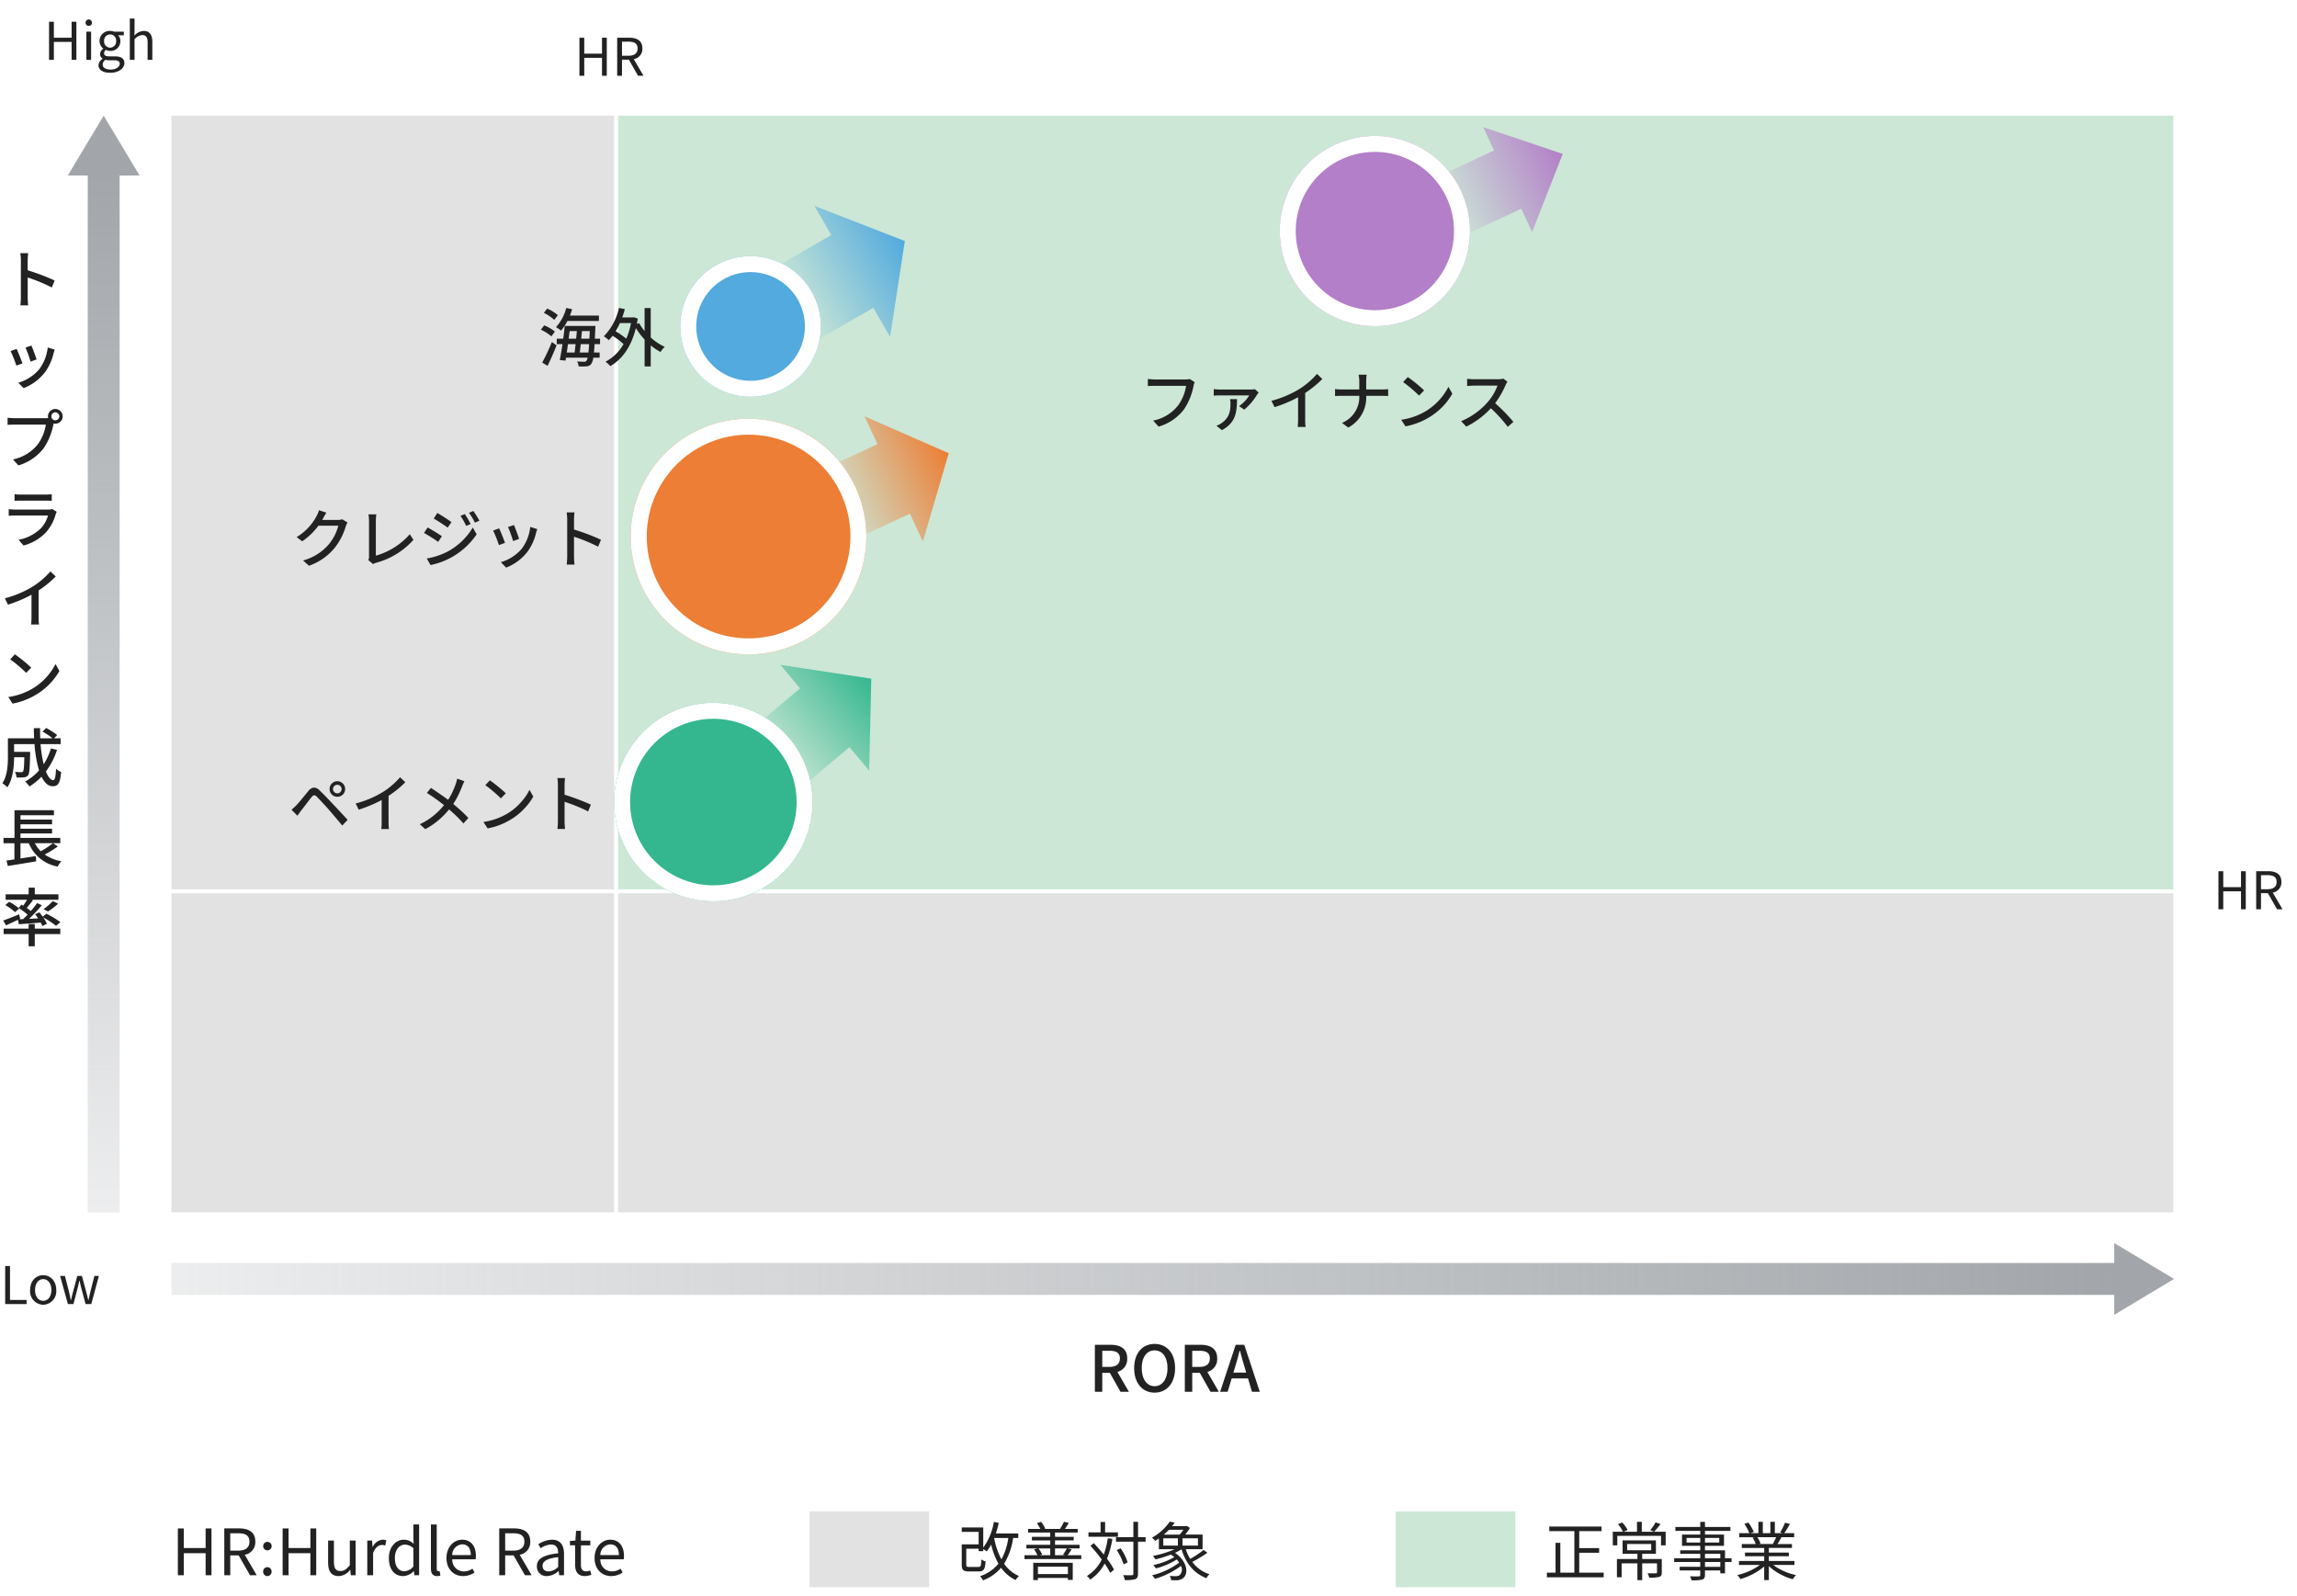 <svg xmlns="http://www.w3.org/2000/svg" xmlns:xlink="http://www.w3.org/1999/xlink" width="960" height="667" viewBox="0 0 960 667"><defs><style>.a{clip-path:url(#i);}.b{clip-path:url(#a);}.c{fill:#fff;}.d{fill:#e2e2e2;}.e{fill:#008734;opacity:0.2;}.f{fill:#222;}.g{fill:#a2a6aa;}.h{fill:url(#b);}.i{fill:url(#d);}.j{fill:#b37fc8;}.k{fill:url(#e);}.l{fill:#ec7e35;}.m{fill:url(#f);}.n{fill:#34b78f;}.o{fill:url(#g);}.p{fill:#52aade;}.q{fill:#cce7d6;}</style><clipPath id="a"><path d="M0,0H960V666.667H0Z"/></clipPath><linearGradient id="b" x1="0.5" x2="0.5" y2="1" gradientUnits="objectBoundingBox"><stop offset="0" stop-color="#a2a6aa" stop-opacity="0.2"/><stop offset="1" stop-color="#a2a6aa"/></linearGradient><linearGradient id="d" x1="0.5" x2="0.5" y2="1" gradientUnits="objectBoundingBox"><stop offset="0" stop-color="#b37fc8"/><stop offset="1" stop-color="#b37fc8" stop-opacity="0"/></linearGradient><linearGradient id="e" x1="0.5" x2="0.5" y2="1" gradientUnits="objectBoundingBox"><stop offset="0" stop-color="#ec7e35"/><stop offset="1" stop-color="#ec7e35" stop-opacity="0"/></linearGradient><linearGradient id="f" x1="0.5" x2="0.5" y2="1" gradientUnits="objectBoundingBox"><stop offset="0" stop-color="#34b78f"/><stop offset="1" stop-color="#34b78f" stop-opacity="0"/></linearGradient><linearGradient id="g" x1="0.5" x2="0.5" y2="1" gradientUnits="objectBoundingBox"><stop offset="0" stop-color="#52aade"/><stop offset="1" stop-color="#52aade" stop-opacity="0"/></linearGradient><clipPath id="i"><rect width="960" height="667"/></clipPath></defs><g id="h" class="a"><rect class="c" width="960" height="667"/><g class="b"><path class="c" d="M0,0H960V666.667H0Z"/><path class="d" d="M43,29H228V352.333H43Zm0,325H228V487.333H43Zm186.667,0h650V487.333h-650Z" transform="translate(28.667 19.333)"/><path class="e" d="M155,29H805V352.333H155Z" transform="translate(103.333 19.333)"/><path class="f" d="M498.905,156.625l-2.053-1.333a6.8,6.8,0,0,1-1.707.187H482.212a23.912,23.912,0,0,1-2.88-.213v2.987c.667-.053,1.733-.107,2.88-.107h13.093a18.415,18.415,0,0,1-3.333,8.187,17.592,17.592,0,0,1-10.427,6.347l2.293,2.513a20.55,20.55,0,0,0,10.62-7.233,26.437,26.437,0,0,0,3.967-9.787A8.1,8.1,0,0,1,498.905,156.625Zm26.747,4.347-1.547-1.413a11.819,11.819,0,0,1-1.76.133H509.512a21.214,21.214,0,0,1-2.64-.187v2.747q1.317-.112,2.64-.107h12.213a15.166,15.166,0,0,1-4.267,4.48l2.167,1.467a24.806,24.806,0,0,0,5.36-6.267,9.315,9.315,0,0,1,.667-.853Zm-9.04,2.747h-2.933a9.318,9.318,0,0,1,.187,1.733c0,3.44-.533,6.107-3.867,8.373a9.416,9.416,0,0,1-2,1.013l2.293,1.833C516.212,173.425,516.505,169.105,516.612,163.719Zm14.373.693,1.307,2.64a54.554,54.554,0,0,0,9.833-4.133v9.273a30.875,30.875,0,0,1-.167,3.147h3.307a20.059,20.059,0,0,1-.173-3.147V161.125a44.987,44.987,0,0,0,7.167-5.833l-2.233-2.133a32.917,32.917,0,0,1-7.413,6.347,44.035,44.035,0,0,1-11.627,4.907Zm36.72-8.027v3.28h-7.44a23.557,23.557,0,0,1-2.693-.167v2.933a26.1,26.1,0,0,1,2.747-.107h7.387a11.7,11.7,0,0,1-7.227,11.313l2.613,1.947a14.212,14.212,0,0,0,7.5-13.253h6.587c.933,0,2.107.027,2.587.08v-2.887a19.584,19.584,0,0,1-2.56.133h-6.62v-3.28a24.492,24.492,0,0,1,.187-2.88h-3.36a13.854,13.854,0,0,1,.293,2.887Zm20.267-1.893-1.947,2.08a57.834,57.834,0,0,1,6.667,5.653l2.107-2.167a55.96,55.96,0,0,0-6.827-5.567Zm-2.747,17.84,1.787,2.747a29.4,29.4,0,0,0,10.213-3.973,27.265,27.265,0,0,0,9.36-9.653l-1.627-2.907a25.39,25.39,0,0,1-9.253,10.053,27.709,27.709,0,0,1-10.48,3.733Zm44.4-15.92-1.733-1.28a8.088,8.088,0,0,1-2.32.267h-9.893a28.529,28.529,0,0,1-2.907-.187v3.013c.427-.027,1.867-.167,2.907-.167h9.78a21.94,21.94,0,0,1-4.233,7.047,29.964,29.964,0,0,1-10.96,7.813l2.16,2.273a35,35,0,0,0,10.267-7.68,59.839,59.839,0,0,1,7.067,7.78l2.347-2.08a70.874,70.874,0,0,0-7.627-7.813,36.5,36.5,0,0,0,4.373-7.6A9.2,9.2,0,0,1,629.625,156.412ZM20.105,21.9H22.12V14.4h7.41v7.5h2V6h-2v6.667H22.12V6H20.105Zm15.6,0h1.972V10.134H35.705Zm1-14.192a1.252,1.252,0,0,0,1.322-1.322,1.322,1.322,0,1,0-2.643,0A1.252,1.252,0,0,0,36.7,7.707Zm8.923,19.608c3.64,0,5.958-1.885,5.958-4.073,0-1.928-1.387-2.8-4.117-2.8h-2.3c-1.582,0-2.058-.52-2.058-1.278a1.752,1.752,0,0,1,.758-1.408,4.092,4.092,0,0,0,1.755.412,4.035,4.035,0,0,0,4.29-4.1,3.36,3.36,0,0,0-.953-2.427h2.4V10.134h-4.1a4.853,4.853,0,0,0-1.647-.3,4.19,4.19,0,0,0-4.42,4.2A4.13,4.13,0,0,0,42.744,17.2v.087a2.87,2.87,0,0,0-1.322,2.188A2.128,2.128,0,0,0,42.509,21.4v.087a3.3,3.3,0,0,0-1.733,2.667C40.772,26.189,42.747,27.315,45.629,27.315Zm0-10.487a2.578,2.578,0,0,1-2.513-2.8,2.523,2.523,0,1,1,5.027,0,2.59,2.59,0,0,1-2.513,2.795Zm.282,9.143c-2.123,0-3.4-.823-3.4-2.08A2.452,2.452,0,0,1,43.7,21.9a6.617,6.617,0,0,0,1.517.195h2.037c1.56,0,2.4.368,2.4,1.452C49.659,24.78,48.164,25.972,45.91,25.972ZM53.862,21.9h1.972V13.362a4.475,4.475,0,0,1,3.228-1.8c1.56,0,2.232.932,2.232,3.142V21.9h1.978V14.445c0-3.012-1.127-4.615-3.6-4.615a5.523,5.523,0,0,0-3.9,1.972l.065-2.427V4.652H53.862Zm-52.09,520H10.72v-1.712H3.787V526H1.772Zm15.882.282a5.617,5.617,0,0,0,5.46-6.153c0-3.922-2.578-6.2-5.46-6.2s-5.46,2.275-5.46,6.2a5.617,5.617,0,0,0,5.46,6.153Zm0-1.647c-2.037,0-3.4-1.8-3.4-4.5s1.365-4.55,3.4-4.55,3.423,1.842,3.423,4.55S19.69,540.534,17.654,540.534ZM27.989,541.9h2.318l1.647-6.3c.3-1.127.542-2.232.8-3.423h.108c.282,1.192.5,2.275.8,3.38l1.712,6.348H37.76l3.167-11.765H39.06l-1.733,6.8c-.26,1.127-.477,2.188-.737,3.293H36.5c-.282-1.1-.542-2.167-.823-3.293l-1.833-6.8H31.91l-1.82,6.8c-.3,1.1-.542,2.188-.8,3.293H29.18c-.217-1.1-.455-2.167-.693-3.293l-1.755-6.8H24.717ZM8.325,121.112a27.917,27.917,0,0,1-.22,3.413h3.287a31.245,31.245,0,0,1-.213-3.413v-8.24a69.833,69.833,0,0,1,10.08,4.167l1.2-2.907a90.392,90.392,0,0,0-11.28-4.267V105.7c0-.933.107-2.107.187-2.987H8.085a19.305,19.305,0,0,1,.24,2.987Zm4.427,20.213-2.5.833a48.77,48.77,0,0,1,2.133,5.867l2.5-.907C14.539,145.939,13.232,142.445,12.752,141.325Zm9.733,1.707-2.933-.933a18.508,18.508,0,0,1-3.547,9.12,18.167,18.167,0,0,1-8.747,5.627l2.213,2.267a20.667,20.667,0,0,0,8.773-6.453,21.377,21.377,0,0,0,3.733-8.053c.107-.427.267-.907.507-1.573Zm-15.947-.32-2.5.907a54.464,54.464,0,0,1,2.42,6.08l2.533-.933c-.507-1.467-1.84-4.827-2.453-6.053ZM21.072,170.9a1.685,1.685,0,0,1,1.653-1.68,1.708,1.708,0,0,1,1.68,1.68,1.685,1.685,0,0,1-1.68,1.653,1.667,1.667,0,0,1-1.653-1.653Zm-1.413,0a3.31,3.31,0,0,0,.08.72,9.054,9.054,0,0,1-1.147.053H5.659c-.88,0-2.133-.107-2.88-.187v2.987q1.438-.106,2.88-.107H18.772a19.322,19.322,0,0,1-3.333,8.187A17.893,17.893,0,0,1,5.019,188.9l2.293,2.5A20.74,20.74,0,0,0,17.9,184.172a27.166,27.166,0,0,0,4-9.787c.027-.167.08-.347.107-.5a3.311,3.311,0,0,0,.72.08,3.067,3.067,0,1,0-3.067-3.067ZM5.685,203.459v2.747q1.278-.082,2.56-.08H18.592c.907,0,1.973.027,2.64.08v-2.747a25.462,25.462,0,0,1-2.613.133H8.245a24.389,24.389,0,0,1-2.56-.133Zm17.653,7.333-1.893-1.167a5.292,5.292,0,0,1-1.707.24H6.085c-.773,0-1.787-.08-2.833-.187v2.773q1.414-.1,2.833-.107H19.659a12.57,12.57,0,0,1-2.96,5.333,17.94,17.94,0,0,1-9.333,4.8l2.073,2.393a19.7,19.7,0,0,0,9.547-5.68,18.868,18.868,0,0,0,3.92-7.467,4.684,4.684,0,0,1,.433-.933ZM1.632,246.952l1.307,2.64a54.559,54.559,0,0,0,9.833-4.133v9.273a30.9,30.9,0,0,1-.167,3.147h3.32a20.053,20.053,0,0,1-.187-3.147V243.665a44.986,44.986,0,0,0,7.167-5.833L20.672,235.7a32.917,32.917,0,0,1-7.413,6.347,44.035,44.035,0,0,1-11.627,4.907Zm4.187,23.413-1.947,2.08a57.834,57.834,0,0,1,6.667,5.653l2.107-2.167a55.958,55.958,0,0,0-6.827-5.567ZM3.072,288.2l1.787,2.747a29.4,29.4,0,0,0,10.213-3.973,27.265,27.265,0,0,0,9.36-9.653l-1.627-2.907a25.39,25.39,0,0,1-9.253,10.053,27.708,27.708,0,0,1-10.48,3.74Zm17.833,21.467a27.023,27.023,0,0,1-3.04,6.64,51.976,51.976,0,0,1-1.307-8.427h8.38v-2.427h-2.72l1.28-1.36a28.169,28.169,0,0,0-4.613-2.96l-1.5,1.52a28.564,28.564,0,0,1,4.187,2.8H16.439q-.12-2.08-.08-4.24h-2.62c0,1.413.053,2.853.133,4.24H2.912V313c0,3.44-.187,8.027-2.32,11.227a10.585,10.585,0,0,1,2.08,1.707c2.347-3.44,2.8-8.773,2.833-12.56H9.772c-.08,4.027-.24,5.547-.533,5.92a.95.95,0,0,1-.833.32c-.427,0-1.467-.027-2.56-.133a5.954,5.954,0,0,1,.667,2.32,19,19,0,0,0,3.147-.053,2.362,2.362,0,0,0,1.707-.853c.56-.747.693-3.04.833-8.833v-.96H5.5v-3.227h8.533a50.113,50.113,0,0,0,1.893,10.987,21.047,21.047,0,0,1-5.813,4.667,12.841,12.841,0,0,1,1.813,2.04,24.5,24.5,0,0,0,5.04-4.08c1.2,2.5,2.747,4,4.693,4,2.187,0,3.093-1.253,3.5-5.947a6.51,6.51,0,0,1-2.133-1.387c-.167,3.44-.48,4.8-1.167,4.8-1.12,0-2.167-1.387-3.067-3.653a30.3,30.3,0,0,0,4.64-9.013Zm.833,39.627a36.648,36.648,0,0,1-5.093,3.36,14.058,14.058,0,0,1-2.48-3.36Zm.053,0h3.013v-2.213H8.165v-1.867h13.2v-1.973H8.165v-1.833h13.2v-1.973H8.165V337.6H22.139v-2.08H5.659v11.573H1.072v2.213h4.56v6.76c-1.227.187-2.373.347-3.333.48l.587,2.267c3.167-.5,7.653-1.227,11.833-1.947l-.133-2.187-6.427.987V349.3h3.467a16.2,16.2,0,0,0,12.08,9.76,8.58,8.58,0,0,1,1.573-2.213,17.952,17.952,0,0,1-7.013-2.833,40.684,40.684,0,0,0,5.52-3.36ZM7.472,383.165c2.56-.187,5.833-.427,9.147-.693a11.486,11.486,0,0,1,.693,1.44l1.893-.933a13.372,13.372,0,0,0-1.52-2.64,30.8,30.8,0,0,1,5.333,3.5l1.833-1.547a37.053,37.053,0,0,0-5.867-3.52L17.465,380c-.453-.64-.96-1.253-1.413-1.813l-1.787.773c.427.533.88,1.147,1.28,1.76l-3.76.187c1.813-1.733,3.733-3.833,5.307-5.68l-1.973-.907a40.076,40.076,0,0,1-2.613,3.307c-.5-.4-1.12-.853-1.733-1.28q1.34-1.562,2.587-3.2l-.56-.213H24.025v-2.267H14.139v-2.8h-2.56v2.8H1.952v2.267h8.96q-.743,1.263-1.6,2.453c-.267-.167-.48-.293-.72-.427l-1.2,1.387a37.217,37.217,0,0,1,3.76,2.8c-.64.667-1.28,1.307-1.867,1.867l-1.68.08.453-.213-.453-1.867c-2.453,1.013-4.987,2.027-6.667,2.587l1.2,2.027c1.467-.667,3.253-1.5,4.987-2.32Zm-5.653-8.027A25.7,25.7,0,0,1,5.9,378.1l1.733-1.5a21.957,21.957,0,0,0-4.187-2.8Zm17.813,2.693a31.266,31.266,0,0,0,4.267-3.253l-2.213-1.093a26.5,26.5,0,0,1-3.867,3.36Zm-5.493,5.233h-2.56v1.92H1.125v2.293H11.579v5.093h2.56v-5.093H24.805v-2.293H14.139Zm59.8,272.167h2.48v-9.227h9.12v9.227h2.453V635.659H85.539v8.213h-9.12v-8.213h-2.48Zm19.413,0h2.48v-8.293h3.52l4.753,8.293h2.8l-5.02-8.56a5.3,5.3,0,0,0,4.427-5.5c0-4.08-2.853-5.52-6.833-5.52H93.345Zm2.48-10.293v-7.253h3.273c3.067,0,4.747.907,4.747,3.5,0,2.533-1.68,3.76-4.747,3.76Zm15.52-.107a1.777,1.777,0,1,0-1.268-.549,1.777,1.777,0,0,0,1.268.549Zm0,10.747a1.762,1.762,0,0,0,1.753-1.847,1.76,1.76,0,1,0-3.513,0,1.762,1.762,0,0,0,1.76,1.847Zm6.373-.347h2.48v-9.227h9.12v9.227h2.447V635.659h-2.447v8.213h-9.12v-8.213h-2.48Zm23.413.347a6.212,6.212,0,0,0,4.8-2.613h.08l.187,2.267h2.027v-14.48h-2.427v10.267c-1.387,1.733-2.427,2.453-3.92,2.453-1.92,0-2.72-1.147-2.72-3.833v-8.887h-2.427v9.167C136.739,653.605,138.105,655.579,141.139,655.579Zm11.967-.347h2.433v-9.307c.96-2.48,2.453-3.333,3.653-3.333a3.426,3.426,0,0,1,1.413.24l.453-2.133a3.086,3.086,0,0,0-1.547-.32,5,5,0,0,0-4.107,3.02h-.08l-.22-2.647h-2Zm15,.347a6.459,6.459,0,0,0,4.4-2.053h.08l.207,1.707h1.98V634.005h-2.4v5.573l.107,2.5a5.892,5.892,0,0,0-4.08-1.707c-3.307,0-6.267,2.933-6.267,7.627C162.125,652.832,164.472,655.579,168.105,655.579Zm.533-2.027c-2.56,0-4-2.08-4-5.573,0-3.307,1.833-5.547,4.187-5.547a5.188,5.188,0,0,1,3.547,1.52v7.6a5.068,5.068,0,0,1-3.74,2Zm13.62,2.027a3.735,3.735,0,0,0,1.413-.213l-.347-1.867a2.13,2.13,0,0,1-.5.053c-.373,0-.693-.293-.693-1.04v-18.5H179.7v18.34c0,2.047.74,3.227,2.56,3.227Zm10.88,0a8.617,8.617,0,0,0,4.8-1.493l-.88-1.6a6.241,6.241,0,0,1-3.62,1.147,4.8,4.8,0,0,1-4.807-5.067h9.76a9.471,9.471,0,0,0,.107-1.387c0-4.133-2.08-6.8-5.76-6.8-3.36,0-6.533,2.933-6.533,7.627C186.205,652.779,189.3,655.579,193.139,655.579Zm-4.533-8.773a4.447,4.447,0,0,1,4.167-4.48c2.267,0,3.6,1.573,3.6,4.48Zm19.653,8.427h2.48v-8.293h3.52l4.747,8.293h2.8l-5.013-8.56a5.3,5.3,0,0,0,4.427-5.5c0-4.08-2.853-5.52-6.833-5.52h-6.133Zm2.48-10.293v-7.253h3.28c3.067,0,4.747.907,4.747,3.5,0,2.533-1.68,3.76-4.747,3.76Zm17.493,10.64a7.758,7.758,0,0,0,4.8-2.08h.073l.22,1.733h2v-8.907c0-3.573-1.5-5.947-5.013-5.947a10.892,10.892,0,0,0-5.707,1.893l.96,1.68a7.978,7.978,0,0,1,4.347-1.553c2.373,0,2.987,1.787,2.987,3.653-6.167.693-8.907,2.267-8.907,5.413a3.925,3.925,0,0,0,4.24,4.113Zm.693-1.947c-1.44,0-2.56-.667-2.56-2.32,0-1.867,1.653-3.067,6.533-3.653v4.053a5.918,5.918,0,0,1-3.973,1.92Zm15.18,1.947a9.116,9.116,0,0,0,2.667-.533l-.487-1.813a5.131,5.131,0,0,1-1.653.373c-1.68,0-2.24-1.013-2.24-2.8v-8.073h3.92v-1.98h-3.92v-4.08h-2.027l-.293,4.08-2.267.133v1.833h2.167v8.027C239.965,653.632,241.005,655.579,244.105,655.579Zm10.933,0a8.618,8.618,0,0,0,4.8-1.5l-.88-1.6a6.242,6.242,0,0,1-3.627,1.147,4.8,4.8,0,0,1-4.807-5.06h9.76a9.467,9.467,0,0,0,.107-1.387c0-4.133-2.08-6.8-5.76-6.8-3.36,0-6.533,2.933-6.533,7.627.007,4.773,3.093,7.573,6.933,7.573Zm-4.533-8.773a4.447,4.447,0,0,1,4.167-4.48c2.267,0,3.6,1.573,3.6,4.48ZM926.772,376.9h2.015v-7.5h7.41v7.5h2V361h-2v6.667h-7.41V361h-2.015Zm15.773,0h2.015V370.16h2.86l3.852,6.738h2.275l-4.068-6.955a4.307,4.307,0,0,0,3.6-4.463c0-3.315-2.318-4.485-5.547-4.485h-4.983Zm2.015-8.363v-5.893h2.667c2.492,0,3.857.737,3.857,2.833,0,2.058-1.365,3.055-3.857,3.055ZM241.772,28.565h2.015v-7.5h7.41v7.5h2v-15.9h-2v6.667h-7.41V12.662h-2.015Zm15.773,0h2.015V21.827h2.86l3.852,6.738h2.275l-4.068-6.955a4.307,4.307,0,0,0,3.6-4.463c0-3.315-2.318-4.485-5.547-4.485h-4.983ZM259.56,20.2V14.309h2.667c2.492,0,3.857.737,3.857,2.833,0,2.058-1.365,3.055-3.857,3.055ZM457.192,578.565h3.093v-7.92h3.167l4.46,7.92h3.5l-4.807-8.32a5.463,5.463,0,0,0,4.107-5.627c0-4.24-3.04-5.707-7.093-5.707h-6.427Zm3.093-10.4v-6.747h2.96c2.853,0,4.4.833,4.4,3.2s-1.54,3.547-4.4,3.547Zm21.867,10.747c5.04,0,8.56-3.92,8.56-10.24s-3.52-10.107-8.56-10.107-8.533,3.787-8.533,10.107,3.487,10.24,8.533,10.24Zm0-2.693c-3.253,0-5.36-2.96-5.36-7.547,0-4.613,2.107-7.413,5.36-7.413s5.387,2.807,5.387,7.413c0,4.587-2.133,7.547-5.387,7.547Zm12.64,2.347h3.093v-7.92h3.167l4.46,7.92h3.5l-4.807-8.32a5.463,5.463,0,0,0,4.107-5.627c0-4.24-3.04-5.707-7.093-5.707h-6.427Zm3.093-10.4v-6.747h2.96c2.853,0,4.4.833,4.4,3.2s-1.547,3.547-4.4,3.547Zm18-.267c.64-2.133,1.253-4.293,1.813-6.533h.133c.587,2.213,1.167,4.4,1.833,6.533l.773,2.64h-5.353Zm-6.347,10.667h3.147l1.68-5.6H521.2l1.647,5.6h3.28l-6.5-19.653h-3.58ZM249.919,131.039V128.8H237.785c.347-.88.667-1.76.933-2.667l-2.453-.533a19.022,19.022,0,0,1-4.293,8.027,14.668,14.668,0,0,1,2.113,1.44,21.531,21.531,0,0,0,2.667-4.027Zm-17.167-2.427a17.385,17.385,0,0,0-4.46-2.747l-1.387,1.787a18.963,18.963,0,0,1,4.347,2.933Zm-1.233,6.853a17.833,17.833,0,0,0-4.48-2.587l-1.387,1.813a18.376,18.376,0,0,1,4.4,2.773Zm-3.067,14.32c1.253-2.533,2.667-5.733,3.76-8.56l-1.973-1.393a77.883,77.883,0,0,1-4.027,8.593Zm13.467-5.547c.133-1.04.267-2.24.4-3.52h3.5q-.1,1.764-.293,3.52Zm-1.733-3.52c-.167,1.253-.293,2.48-.427,3.52h-3.28c.167-1.12.347-2.293.5-3.52Zm.5-5.44c-.08,1.013-.187,2.08-.293,3.167h-3.113c.133-1.067.267-2.133.4-3.167Zm1.833,3.167c.107-1.067.213-2.167.293-3.167h3.28c-.053,1.147-.107,2.213-.167,3.167Zm7.867,2.267v-2.267h-2.167c.053-1.253.133-2.667.187-4.24.027-.293.053-1.093.053-1.093H235.625c-.167,1.627-.373,3.467-.64,5.333h-2.693v2.267h2.4q-.492,3.344-1.12,6.667l2.373.22.213-1.227h9.04a3.333,3.333,0,0,1-.5,1.307,1.05,1.05,0,0,1-.96.4c-.533,0-1.653-.027-2.933-.133a4.929,4.929,0,0,1,.613,2.053,19.938,19.938,0,0,0,3.36,0,2.442,2.442,0,0,0,1.94-1.04,5.875,5.875,0,0,0,.853-2.587h2.64v-2.133h-2.373c.107-.987.187-2.133.267-3.52Zm12.933-8.8a29.377,29.377,0,0,1-1.973,6.533,37.279,37.279,0,0,0-4.44-3.113,27.342,27.342,0,0,0,1.787-3.413Zm8.24-6.267h-2.547v9.627a21.282,21.282,0,0,1-2.293-3.333l-.96.373c.133-.72.267-1.5.4-2.267l-1.653-.56-.453.08h-4.4a35.037,35.037,0,0,0,1.093-3.467l-2.453-.5a24.21,24.21,0,0,1-6.32,11.833,18.736,18.736,0,0,1,2.08,1.627,21.815,21.815,0,0,0,1.573-1.833,33.693,33.693,0,0,1,4.587,3.467,18.637,18.637,0,0,1-7.573,7.387,8.74,8.74,0,0,1,2,1.833c4.88-2.767,8.747-7.94,10.72-15.913a30.018,30.018,0,0,0,3.653,4.8v11.227h2.56v-8.8A22.238,22.238,0,0,0,275.679,144a9.167,9.167,0,0,1,1.76-2.133,23.259,23.259,0,0,1-5.867-3.92Zm-135.54,85.507-3.093-1.013a11.821,11.821,0,0,1-.987,2.4,22.63,22.63,0,0,1-8.373,8.833l2.347,1.753a27.849,27.849,0,0,0,6.773-6.533h8.32a20.025,20.025,0,0,1-4.053,7.867,21.367,21.367,0,0,1-10.693,6.667l2.48,2.213a24.03,24.03,0,0,0,10.667-7.387,26.392,26.392,0,0,0,4.7-9.067,9.127,9.127,0,0,1,.747-1.627l-2.187-1.333a6.263,6.263,0,0,1-2,.267h-6.407c.133-.213.267-.453.373-.667.293-.533.853-1.573,1.387-2.373Zm17.52,19.813,1.973,1.68a5.529,5.529,0,0,1,1.333-.56,32,32,0,0,0,15.547-9.573l-1.52-2.347a29.61,29.61,0,0,1-14.187,8.96V214.539a17.413,17.413,0,0,1,.213-2.667h-3.307a15.781,15.781,0,0,1,.24,2.693v14.907a2.943,2.943,0,0,1-.293,1.493Zm40.32-19.233-1.813.773a23.754,23.754,0,0,1,2.393,4.193l1.867-.8a38.845,38.845,0,0,0-2.447-4.167Zm3.573-1.28-1.833.773a25.916,25.916,0,0,1,2.5,4.107l1.867-.833a39.062,39.062,0,0,0-2.527-4.04Zm-15.04.833-1.52,2.32c1.627.933,4.48,2.8,5.833,3.787l1.6-2.293C187.032,214.192,184.045,212.219,182.392,211.285ZM177.965,230.3l1.573,2.747a30.626,30.626,0,0,0,19.28-12.853l-1.627-2.833a27.23,27.23,0,0,1-10.213,9.893A29.285,29.285,0,0,1,177.965,230.3Zm.347-12.96-1.5,2.293a66.205,66.205,0,0,1,5.927,3.733l1.547-2.373c-1.253-.88-4.293-2.747-5.973-3.653Zm36.107-1.013-2.5.833a48.768,48.768,0,0,1,2.133,5.867l2.5-.907C216.205,220.939,214.9,217.445,214.419,216.325Zm9.733,1.707-2.933-.933a18.508,18.508,0,0,1-3.547,9.12,18.167,18.167,0,0,1-8.747,5.627l2.213,2.267a20.666,20.666,0,0,0,8.773-6.453,21.377,21.377,0,0,0,3.733-8.053c.107-.427.267-.907.507-1.573Zm-15.947-.32-2.5.907a54.458,54.458,0,0,1,2.42,6.08l2.533-.933C210.152,222.3,208.819,218.939,208.205,217.712Zm28.453,11.733a27.915,27.915,0,0,1-.22,3.413h3.28a31.245,31.245,0,0,1-.213-3.413v-8.24a69.832,69.832,0,0,1,10.08,4.167l1.2-2.907a90.4,90.4,0,0,0-11.28-4.267v-4.167c0-.933.107-2.107.187-2.987h-3.273a19.3,19.3,0,0,1,.24,2.987Z" transform="translate(0.395 3.101)"/><path class="g" d="M32,29,47,54H17Z" transform="translate(11.333 19.333)"/><path class="h" d="M13.333,435.58H0V0H13.333Z" transform="translate(50 506.76) rotate(180)"/><path class="g" d="M555.174,326.7l-25,15v-30Z" transform="translate(353.449 207.799)"/><path class="h" d="M13.333,814.112H0V0H13.333Z" transform="translate(71.667 541.163) rotate(-90)"/><g transform="translate(534.868 42.402)"><path class="i" d="M10.758,55.025V25.385H0L24.188,0,48.38,25.385H37.635v29.64Z" transform="translate(108.017 0) rotate(65)"/><circle class="j" cx="39.743" cy="39.743" r="39.743" transform="translate(0 14.409)"/><path class="c" d="M480.664,2033.757a33.076,33.076,0,1,0,23.389,9.688,33.076,33.076,0,0,0-23.389-9.688m0-6.667a39.743,39.743,0,1,1-39.743,39.743,39.744,39.744,0,0,1,39.743-39.743Z" transform="translate(-440.921 -2012.675)"/></g><g transform="translate(263.578 163.254)"><path class="k" d="M12.833,55.025V25.385H0L28.858,0,57.725,25.385H44.9v29.64Z" transform="translate(120.736 0) rotate(65)"/><circle class="l" cx="49.247" cy="49.247" r="49.247" transform="translate(0 11.746)"/><path class="c" d="M327.394,2106.667a42.563,42.563,0,1,0,16.572,3.343,42.594,42.594,0,0,0-16.572-3.343m0-6.667a49.247,49.247,0,1,1-49.247,49.247A49.247,49.247,0,0,1,327.394,2100Z" transform="translate(-278.147 -2088.254)"/></g><g transform="translate(256.667 261.53)"><path class="m" d="M12.833,55.025V25.385H0L28.858,0,57.725,25.385H44.9v29.64Z" transform="matrix(0.643, 0.766, -0.766, 0.643, 88.923, 0)"/><circle class="n" cx="41.472" cy="41.472" r="41.472" transform="translate(0 32.195)"/><path class="c" d="M315.472,2178.909a34.8,34.8,0,1,0,24.61,10.193,34.8,34.8,0,0,0-24.61-10.193m0-6.667A41.472,41.472,0,1,1,274,2213.712a41.472,41.472,0,0,1,41.472-41.47Z" transform="translate(-274 -2140.038)"/></g><g transform="translate(284.315 73.35)"><path class="o" d="M14.063,55.025V25.385H0L31.62,0,63.243,25.385H49.2v29.64Z" transform="translate(78.047 0) rotate(60)"/><circle class="p" cx="29.375" cy="29.375" r="29.375" transform="translate(0 33.693)"/><path class="c" d="M319.964,2065.9a22.709,22.709,0,1,0,16.058,6.652,22.709,22.709,0,0,0-16.058-6.652m0-6.667a29.375,29.375,0,1,1-29.375,29.375A29.375,29.375,0,0,1,319.964,2059.23Z" transform="translate(-290.589 -2025.53)"/></g><path class="f" d="M254.741,388.389h5.893a26.271,26.271,0,0,1-2.88,8.933,30.306,30.306,0,0,1-3.033-8.88Zm10.053,0V386.5h-9.36a37.512,37.512,0,0,0,1.2-4.453l-2.053-.373a24.833,24.833,0,0,1-4.427,10.747v-8.427h-8.987v1.833h7.067v5.227h-7.067v8.48c0,2.267.667,2.833,3.013,2.833h4.107c2.053,0,2.613-.853,2.853-4.213a5.42,5.42,0,0,1-1.787-.773c-.08,2.693-.24,3.12-1.227,3.12h-3.76c-1.093,0-1.307-.133-1.307-.987v-6.64h5.167v1.013h1.927V393c.48.32,1.12.773,1.44,1.013a19.551,19.551,0,0,0,1.867-2.853,31.606,31.606,0,0,0,3.04,7.967,16.378,16.378,0,0,1-7.653,5.207,10.294,10.294,0,0,1,1.207,1.76,18.8,18.8,0,0,0,7.567-5.253,15.525,15.525,0,0,0,6.08,5.12,8.617,8.617,0,0,1,1.387-1.68,14.537,14.537,0,0,1-6.213-5.12,27.967,27.967,0,0,0,3.76-10.773Zm20.747,11.973v3.12H273.008v-3.12Zm-14.487,5.627H273v-.907h12.533v.833h2.027v-7.153H271.055Zm7.1-13.227V395.6h-4.32l.933-.293a9.81,9.81,0,0,0-1.547-2.54Zm6.933,0a20.163,20.163,0,0,1-1.6,2.613l.933.213h-4.267v-2.833Zm.32,2.833a20.453,20.453,0,0,0,1.68-2.467l-1.627-.373h4.96v-1.52H280.155V389.4h7.813v-1.5h-7.813v-1.773h9.467v-1.52h-5.333c.5-.693,1.067-1.6,1.627-2.5l-2.027-.493a27.468,27.468,0,0,1-1.627,2.987h-6.48l.293-.107a11.089,11.089,0,0,0-1.76-2.833l-1.76.54a13.491,13.491,0,0,1,1.467,2.4H268.9v1.52h9.253v1.787H270.5v1.5h7.653v1.833h-9.973v1.52h4.667l-1.467.4a11.257,11.257,0,0,1,1.413,2.427h-5.406v1.6h23.733v-1.6Zm21.04-9.547h-5.36V381.7h-1.893v4.347h-5.067v1.833h12.32Zm-4.24,2.447a34.554,34.554,0,0,1-1.68,6.833c-1.333-1.653-2.8-3.333-4.187-4.773l-1.387,1.12a67.466,67.466,0,0,1,4.72,5.68,15.862,15.862,0,0,1-6.187,6.9,9.071,9.071,0,0,1,1.387,1.52,18.21,18.21,0,0,0,6.027-6.693,31.5,31.5,0,0,1,2.32,3.893l1.6-1.36a32.3,32.3,0,0,0-2.96-4.56,37.769,37.769,0,0,0,2.267-8.293Zm15.813-.453h-3.167v-6.4H312.9v6.4h-7.28v1.893h7.28V403.3c0,.48-.187.613-.64.64s-1.92.027-3.6-.027a8.233,8.233,0,0,1,.64,2.053,14,14,0,0,0,4.42-.373c.8-.373,1.12-.96,1.12-2.293v-13.36h3.167Zm-7.52,10.533a20.771,20.771,0,0,0-2.933-5.867l-1.627.747a23.323,23.323,0,0,1,2.88,5.973Zm14.907-10.053h6.107v3.04h-6.107Zm8.373-3.547a12.512,12.512,0,0,1-1.547,2h-6.587a25.3,25.3,0,0,0,2.107-2Zm6.107,6.587h-6.453v-3.04h6.453Zm2.373,1.833a42.545,42.545,0,0,1-5.6,3.733,18.169,18.169,0,0,1-1.867-4.053h7.04v-6.107h-7.28a19.12,19.12,0,0,0,2-2.773l-1.333-.853-.32.107h-5.847c.4-.48.773-.987,1.12-1.467l-2.053-.427a22.27,22.27,0,0,1-7.467,6.72,5.28,5.28,0,0,1,1.333,1.333c.533-.32,1.067-.667,1.573-1.013v4.48h6.593a40.837,40.837,0,0,1-9.067,2.8,12.722,12.722,0,0,1,1.067,1.467,49.078,49.078,0,0,0,6.4-2.02,16.849,16.849,0,0,1,1.44,1.067,28.522,28.522,0,0,1-8.773,3.307,11.116,11.116,0,0,1,1.093,1.413,30.881,30.881,0,0,0,8.72-3.733,8.66,8.66,0,0,1,1.013,1.307,30.99,30.99,0,0,1-11.307,5.28,9.917,9.917,0,0,1,1.167,1.5,34.321,34.321,0,0,0,10.88-5.387,3.215,3.215,0,0,1-.56,3.833,2.732,2.732,0,0,1-1.707.427,20.416,20.416,0,0,1-2.393-.107,4.5,4.5,0,0,1,.56,1.787q1.083.043,2.167.053a4.553,4.553,0,0,0,2.633-.747c2.56-1.68,2.213-7.067-3.2-10.72a22.179,22.179,0,0,0,2.747-1.467c1.787,5.813,5.147,10.053,10.4,12.053a6.3,6.3,0,0,1,1.253-1.653,14.4,14.4,0,0,1-7.167-5.147,51.187,51.187,0,0,0,6.32-3.833Z" transform="translate(160.779 254.371)"/><path class="d" d="M203,379h50v31.667H203Z" transform="translate(135.333 252.667)"/><path class="f" d="M401.413,402.861v-8.32h8.32v-1.947h-8.32V385.5h9.333v-1.92H388.9v1.92h10.487v17.36H393.52v-12.48h-2v12.48H387.9v1.947h23.733v-1.947Zm20.027-12h10.053v2.613H421.44Zm14.48,6.293h-8.187v-2.187h5.733v-5.6h-13.92v5.6h6.187v2.187h-8.56v7.627h1.973v-5.813h6.587v7.013h2v-7.013h6.187V402.7c0,.32-.133.4-.533.427s-1.82.027-3.413-.033a7.937,7.937,0,0,1,.693,1.82,13.878,13.878,0,0,0,4.213-.32c.833-.293,1.04-.833,1.04-1.867Zm-2.587-15.333a21.244,21.244,0,0,1-2.213,3.253l1.6.667a36.693,36.693,0,0,0,2.667-3.2Zm4.213,3.92h-9.98v-4.133h-2v4.133H420l1.653-.747a15.807,15.807,0,0,0-2.267-3.12l-1.76.72a16.378,16.378,0,0,1,2.08,3.147H415.44v5.687h1.893v-3.953H435.6v3.953h1.947Zm22.833,14.667h-6.4v-2h6.4Zm-6.4-5.44h6.4v1.867h-6.4Zm-7.713-4.72v-1.92H452v1.92Zm13.68-1.92v1.92h-5.973v-1.92Zm5.147,8.5h-2.747v-3.333h-8.373v-1.867h7.947v-4.693h-7.947v-1.547h10.613v-1.627H453.973v-2.133H452v2.133H441.6v1.627H452v1.547h-7.627v4.693H452v1.867h-8.373v1.467H452v1.867H441.093V398.4H452v2h-8.613v1.527H452v1.833c0,.453-.167.613-.667.64-.453,0-2.053.027-3.653-.027a6.575,6.575,0,0,1,.693,1.68,15.922,15.922,0,0,0,4.427-.32c.8-.293,1.167-.747,1.167-1.973v-1.833h6.4v1.2h1.973v-4.72h2.747Zm18.613-8.8a24.383,24.383,0,0,1-1.36,2.773l.267.08h-6.267l.853-.187a11.3,11.3,0,0,0-1.333-2.667Zm7.653,11.6v-1.673H480.667v-1.973h8.347v-1.52h-8.347v-1.947h9.653v-1.627h-6.053a32.838,32.838,0,0,0,1.653-2.853h5.333v-1.707H487.12a37.3,37.3,0,0,0,2.347-3.833l-2.027-.533a30.26,30.26,0,0,1-2.027,4.053l.987.313h-3.227v-4.72h-1.867v4.72H478.14v-4.72h-1.833v4.72h-3.293l1.36-.5a18.388,18.388,0,0,0-2.267-3.92l-1.68.56a20.79,20.79,0,0,1,2.107,3.867h-4.24v1.707h6.5l-.933.187a11.194,11.194,0,0,1,1.307,2.667H469.36v1.627h9.36v1.94h-8.027v1.52h8.027v1.973H468.187v1.68H476.9a25.7,25.7,0,0,1-9.407,4.213,8.508,8.508,0,0,1,1.28,1.68,26.8,26.8,0,0,0,9.947-5.253v5.68h1.947v-5.813a25.166,25.166,0,0,0,10.027,5.467,7.13,7.13,0,0,1,1.333-1.76,24.4,24.4,0,0,1-9.52-4.213Z" transform="translate(258.6 254.405)"/><path class="q" d="M350,379h50v31.667H350Z" transform="translate(233.333 252.667)"/><path class="f" d="M-46.488-15.73a1.724,1.724,0,0,0,.533,1.261,1.724,1.724,0,0,0,1.261.533,1.711,1.711,0,0,0,1.274-.533,1.745,1.745,0,0,0,.52-1.261A1.732,1.732,0,0,0-43.42-17a1.732,1.732,0,0,0-1.274-.52,1.745,1.745,0,0,0-1.261.52A1.711,1.711,0,0,0-46.488-15.73Zm-1.43,0a3.235,3.235,0,0,1,.429-1.651,3.257,3.257,0,0,1,1.17-1.183,3.114,3.114,0,0,1,1.625-.442,3.161,3.161,0,0,1,1.651.442,3.363,3.363,0,0,1,1.183,1.183,3.161,3.161,0,0,1,.442,1.651,3.114,3.114,0,0,1-.442,1.625,3.257,3.257,0,0,1-1.183,1.17,3.235,3.235,0,0,1-1.651.429,3.186,3.186,0,0,1-1.625-.429,3.158,3.158,0,0,1-1.17-1.17A3.186,3.186,0,0,1-47.918-15.73ZM-63.83-7.1q.546-.442.988-.858t.988-.962q.468-.468,1.066-1.17t1.287-1.534q.689-.832,1.391-1.69t1.326-1.612a3.645,3.645,0,0,1,2.2-1.417,3.26,3.26,0,0,1,2.509,1.209q.832.754,1.768,1.716t1.859,1.924q.923.962,1.677,1.768.884.936,1.989,2.119t2.262,2.418q1.157,1.235,2.145,2.327L-42.64-.468q-.884-1.118-1.9-2.314t-1.989-2.34Q-47.5-6.266-48.308-7.2q-.572-.65-1.261-1.4l-1.378-1.508q-.689-.754-1.287-1.378t-.988-1.014a1.717,1.717,0,0,0-1.17-.637q-.468.039-1.092.819-.442.52-1,1.248t-1.157,1.521q-.6.793-1.17,1.534T-59.8-6.76q-.416.546-.832,1.144t-.728,1.04Zm26.806-2.6a43.288,43.288,0,0,0,6.3-2.171,39.108,39.108,0,0,0,5.031-2.613A25.872,25.872,0,0,0-23-16.354q1.313-1.04,2.483-2.158A28.9,28.9,0,0,0-18.46-20.67l2.184,2.08q-1.144,1.17-2.47,2.314t-2.8,2.2q-1.469,1.053-3,1.989-1.43.884-3.25,1.781t-3.848,1.716q-2.028.819-4.108,1.469Zm10.868-3.432,2.886-.754V-2.106q0,.52.013,1.131T-23.2.156a4.514,4.514,0,0,0,.117.806h-3.224q.026-.286.078-.806t.065-1.131q.013-.611.013-1.131Zm34.58-5.876q-.208.39-.494,1.027T7.488-16.9q-.494,1.274-1.183,2.782t-1.56,3.029a23.321,23.321,0,0,1-1.963,2.9,34.439,34.439,0,0,1-2.756,3.2,34.908,34.908,0,0,1-3.51,3.146A29.737,29.737,0,0,1-7.93,1.014L-10.218-1.04a27.376,27.376,0,0,0,6.2-3.952A33.008,33.008,0,0,0,.572-9.828a22.245,22.245,0,0,0,2.6-4.121A40.127,40.127,0,0,0,4.836-17.94q.156-.442.312-1.053t.26-1.079ZM-5.564-16.2q.988.624,2.093,1.378t2.236,1.534Q-.1-12.506.91-11.752t1.768,1.378Q4.706-8.762,6.617-7.046T10.088-3.64L8.008-1.352A46.246,46.246,0,0,0,4.589-4.914Q2.834-6.552.858-8.216q-.7-.6-1.625-1.326t-2-1.508q-1.079-.78-2.223-1.573T-7.28-14.118ZM19.058-19.37q.7.468,1.612,1.157t1.859,1.469q.949.78,1.807,1.508a15.031,15.031,0,0,1,1.378,1.3L23.66-11.83q-.494-.52-1.3-1.261t-1.729-1.534q-.923-.793-1.833-1.508T17.16-17.342ZM16.38-1.976a29.476,29.476,0,0,0,4.03-.9A26.157,26.157,0,0,0,23.8-4.147,28.689,28.689,0,0,0,26.6-5.616a23.069,23.069,0,0,0,3.835-2.938,27.4,27.4,0,0,0,3.081-3.432,19.735,19.735,0,0,0,2.106-3.432l1.586,2.834A23.6,23.6,0,0,1,34.9-9.2a28.338,28.338,0,0,1-3.081,3.237,25.659,25.659,0,0,1-3.744,2.8,32.067,32.067,0,0,1-2.847,1.56A27.753,27.753,0,0,1,21.905-.26,27.112,27.112,0,0,1,18.122.7ZM47.5-2.392V-17.42q0-.624-.052-1.443a11.139,11.139,0,0,0-.182-1.469h3.2q-.052.624-.117,1.43t-.065,1.482q0,.884,0,2.223t0,2.9q0,1.56,0,3.146t0,2.977q0,1.391,0,2.4t0,1.378q0,.416.026,1.014t.078,1.209q.052.611.1,1.105h-3.2q.1-.676.156-1.625T47.5-2.392Zm2.184-11.154q1.274.364,2.86.9t3.2,1.144q1.612.611,3.068,1.209T61.282-9.2L60.112-6.37q-1.092-.6-2.457-1.209T54.86-8.762q-1.43-.572-2.769-1.04t-2.405-.806Z" transform="translate(185.667 345.5)"/></g></g></svg>
